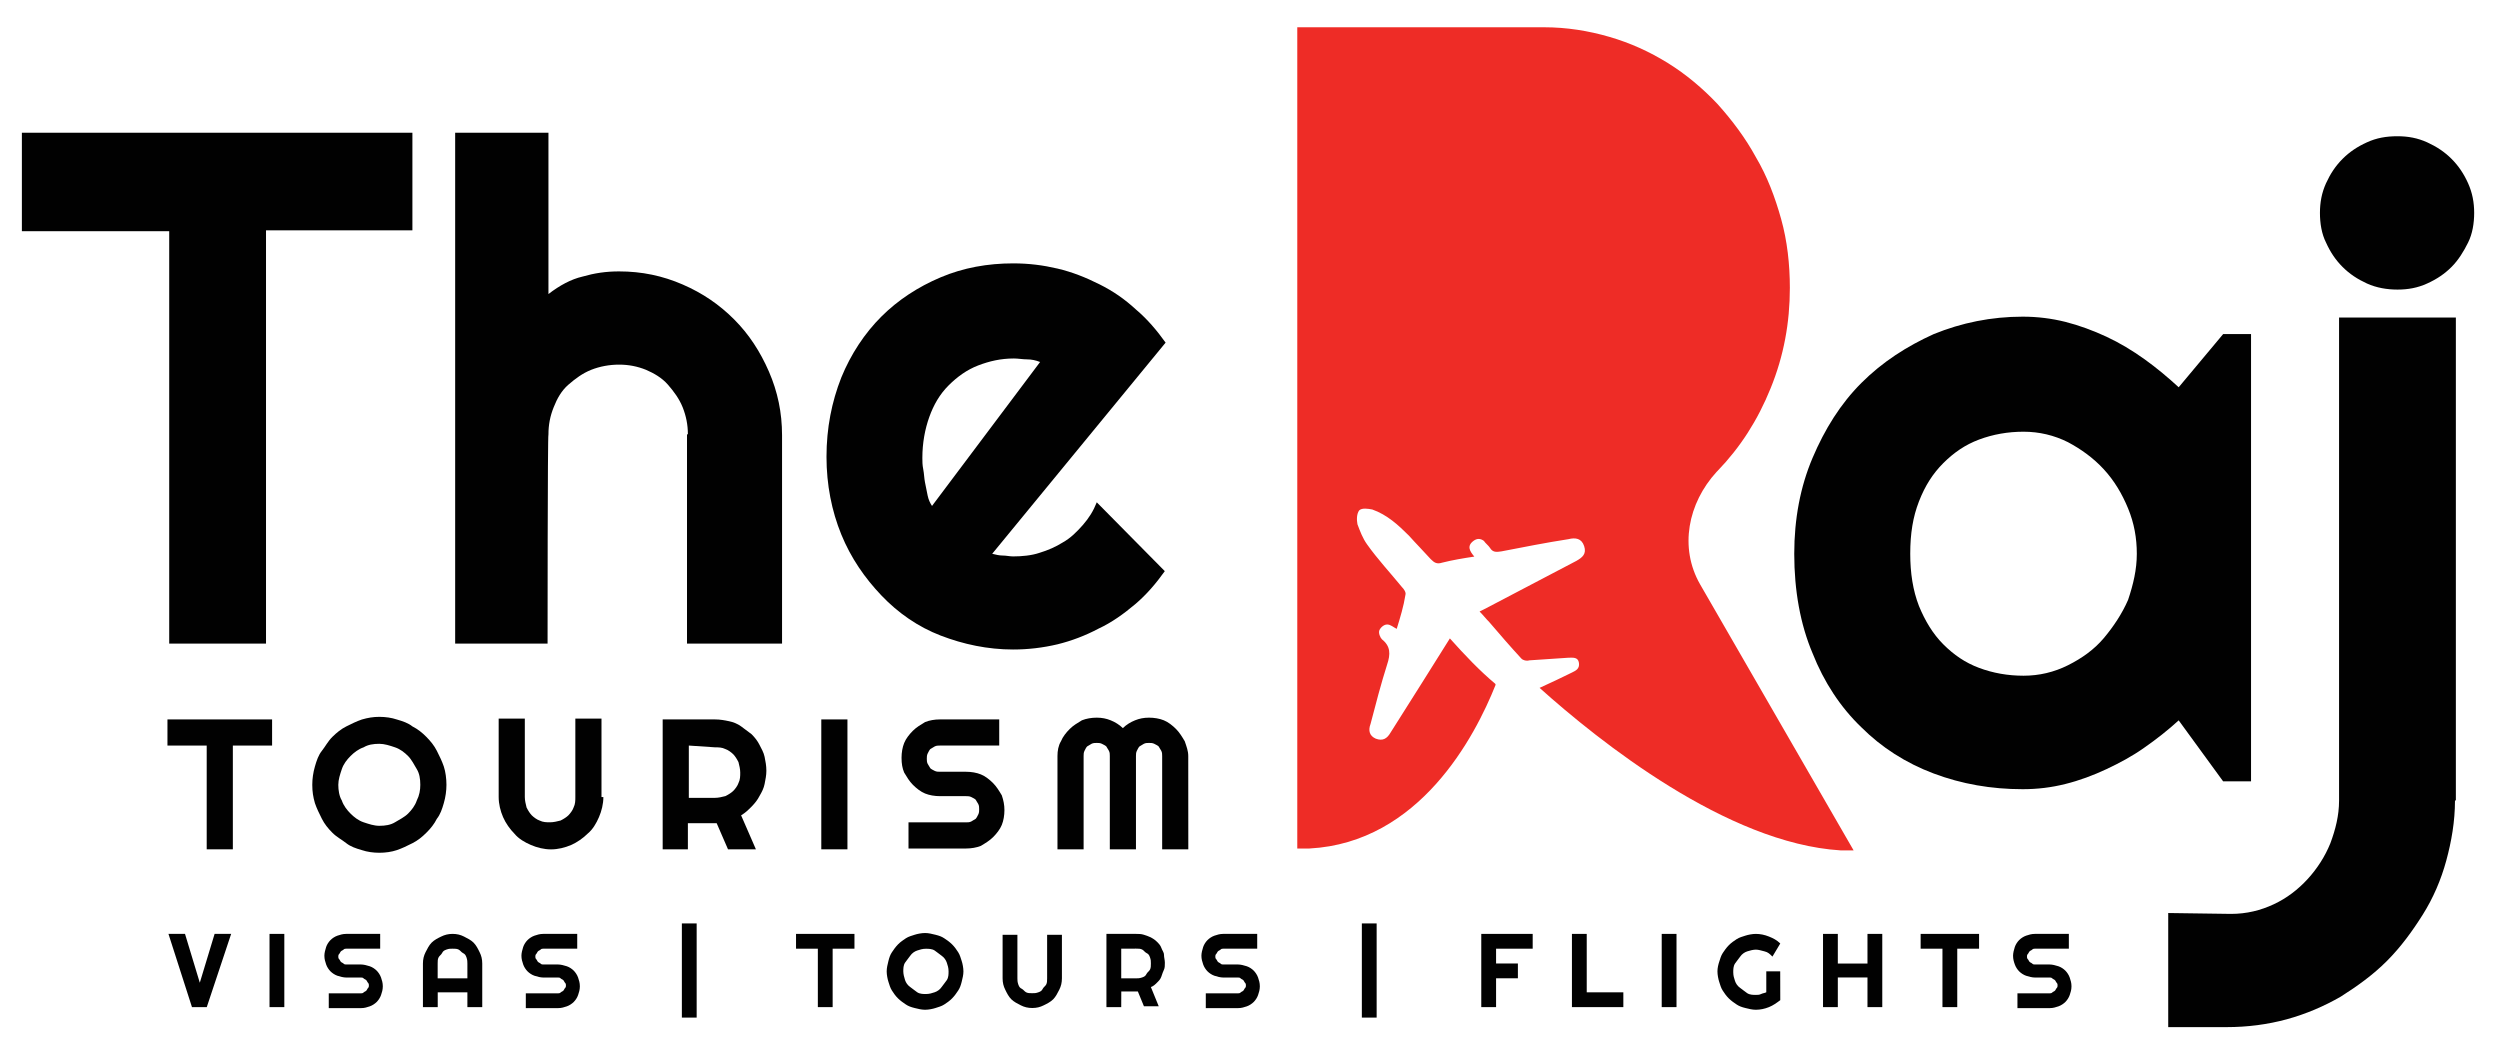 <svg xmlns="http://www.w3.org/2000/svg" xmlns:xlink="http://www.w3.org/1999/xlink" id="Layer_1" x="0px" y="0px" viewBox="0 0 398.76 168.51" style="enable-background:new 0 0 398.76 168.51;" xml:space="preserve"><style type="text/css">	.st0{fill:#010101;}	.st1{fill:#EE2C26;}</style><path class="st0" d="M359.05,124.63h-4.45l-7.09-9.73c-1.67,1.53-3.62,3.06-5.42,4.31c-1.95,1.39-4.03,2.5-6.12,3.48 s-4.31,1.81-6.54,2.36c-2.22,0.56-4.45,0.83-6.81,0.83c-5.01,0-9.73-0.83-14.18-2.5c-4.45-1.67-8.34-4.17-11.54-7.37 c-3.34-3.2-5.98-7.23-7.79-11.82c-1.95-4.59-2.92-10.01-2.92-15.85c0-5.56,0.97-10.71,2.92-15.3c1.95-4.59,4.45-8.62,7.79-11.96 c3.34-3.34,7.23-5.84,11.54-7.79c4.45-1.81,9.18-2.78,14.18-2.78c2.36,0,4.59,0.28,6.81,0.83c2.22,0.56,4.45,1.39,6.54,2.36 s4.17,2.22,6.12,3.62s3.75,2.92,5.42,4.45l7.09-8.48h4.45V124.63L359.05,124.63z M340.83,88.33c0-2.5-0.42-4.87-1.39-7.23 c-0.97-2.36-2.22-4.45-3.89-6.26c-1.67-1.81-3.62-3.2-5.7-4.31c-2.22-1.11-4.59-1.67-7.09-1.67c-2.5,0-4.87,0.42-7.09,1.25 s-4.03,2.09-5.7,3.75c-1.67,1.67-2.92,3.62-3.89,6.12c-0.97,2.5-1.39,5.14-1.39,8.34c0,3.06,0.42,5.84,1.39,8.34 c0.97,2.36,2.22,4.45,3.89,6.12c1.67,1.67,3.48,2.92,5.7,3.75c2.22,0.83,4.59,1.25,7.09,1.25c2.5,0,4.87-0.56,7.09-1.67 c2.22-1.11,4.17-2.5,5.7-4.31c1.53-1.81,2.92-3.89,3.89-6.12C340.27,93.2,340.83,90.84,340.83,88.33z"></path><path class="st0" d="M345.84,163.98v-18.35l10.01,0.14c2.5,0,4.73-0.56,6.81-1.53c2.09-0.97,3.89-2.36,5.42-4.03 c1.53-1.67,2.78-3.62,3.62-5.7c0.83-2.22,1.39-4.45,1.39-6.81V50.65h18.63v77.03h-0.14c0,3.34-0.56,6.54-1.39,9.59 c-0.83,3.06-2.09,5.98-3.75,8.62s-3.48,5.14-5.7,7.37s-4.73,4.03-7.37,5.7c-2.64,1.53-5.56,2.78-8.62,3.62 c-3.06,0.83-6.26,1.25-9.59,1.25h-9.32V163.98z"></path><path class="st0" d="M394.64,33.96c0,1.67-0.28,3.34-0.97,4.73s-1.53,2.78-2.64,3.89c-1.11,1.11-2.36,1.95-3.89,2.64 c-1.53,0.7-3.06,0.97-4.73,0.97c-1.67,0-3.34-0.28-4.87-0.97c-1.53-0.7-2.78-1.53-3.89-2.64c-1.11-1.11-1.95-2.36-2.64-3.89 c-0.7-1.39-0.97-3.06-0.97-4.73s0.28-3.2,0.97-4.73c0.7-1.53,1.53-2.78,2.64-3.89s2.36-1.95,3.89-2.64c1.53-0.7,3.06-0.97,4.87-0.97 c1.67,0,3.2,0.28,4.73,0.97c1.53,0.7,2.78,1.53,3.89,2.64s1.95,2.36,2.64,3.89C394.36,30.77,394.64,32.3,394.64,33.96z"></path><g>	<path class="st0" d="M42.43,102.66H26.99V36.88H3.49V21.17h62.29v15.57H42.43V102.66z"></path>	<path class="st0" d="M87.34,102.66H72.6V21.17h14.88V46.9c1.81-1.39,3.62-2.36,5.42-2.78c1.95-0.56,3.75-0.83,5.84-0.83  c3.62,0,6.95,0.7,10.15,2.09c3.2,1.39,5.84,3.2,8.2,5.56s4.17,5.14,5.56,8.34c1.39,3.2,2.09,6.54,2.09,10.15v33.23h-15.16V69.28  h0.14c0-1.53-0.28-2.92-0.83-4.31c-0.56-1.39-1.39-2.5-2.36-3.62c-0.97-1.11-2.22-1.81-3.48-2.36c-1.39-0.56-2.78-0.83-4.31-0.83  c-1.53,0-3.06,0.28-4.45,0.83c-1.39,0.56-2.5,1.39-3.62,2.36s-1.81,2.22-2.36,3.62c-0.56,1.39-0.83,2.78-0.83,4.31  C87.34,69.28,87.34,102.66,87.34,102.66z"></path>	<path class="st0" d="M158.26,88.33c0.56,0.14,1.11,0.28,1.67,0.28c0.56,0,1.11,0.14,1.67,0.14c1.39,0,2.92-0.14,4.17-0.56  c1.39-0.42,2.64-0.97,3.75-1.67c1.25-0.7,2.22-1.67,3.2-2.78c0.97-1.11,1.67-2.22,2.22-3.62l10.85,10.98  c-1.39,1.95-2.92,3.75-4.73,5.28c-1.81,1.53-3.75,2.92-5.84,3.89c-2.09,1.11-4.31,1.95-6.54,2.5c-2.36,0.56-4.73,0.83-7.09,0.83  c-4.03,0-7.93-0.83-11.54-2.22c-3.62-1.39-6.81-3.62-9.46-6.4s-4.87-5.98-6.4-9.73c-1.53-3.75-2.36-7.93-2.36-12.38  c0-4.59,0.83-8.76,2.36-12.65c1.53-3.75,3.75-7.09,6.4-9.73s5.84-4.73,9.46-6.26c3.62-1.53,7.51-2.22,11.54-2.22  c2.5,0,4.73,0.28,7.09,0.83c2.36,0.56,4.45,1.39,6.67,2.5c2.22,1.11,4.03,2.36,5.84,4.03c1.81,1.53,3.34,3.34,4.73,5.28  L158.26,88.33z M165.9,57.74c-0.7-0.28-1.39-0.42-2.09-0.42s-1.39-0.14-2.09-0.14c-2.09,0-3.89,0.42-5.7,1.11  c-1.81,0.7-3.34,1.81-4.73,3.2c-1.39,1.39-2.36,3.06-3.06,5.01c-0.7,1.95-1.11,4.17-1.11,6.54c0,0.56,0,1.11,0.14,1.81  c0.14,0.7,0.14,1.39,0.28,2.09s0.28,1.39,0.42,2.09c0.14,0.7,0.42,1.25,0.7,1.67L165.9,57.74z"></path></g><g>	<path class="st0" d="M37.14,135.47h-4.17v-16.55h-6.26v-4.17H43.4v4.17h-6.26V135.47z"></path>	<path class="st0" d="M71.21,125.18c0,0.97-0.14,1.95-0.42,2.92c-0.28,0.97-0.56,1.81-1.11,2.5c-0.42,0.83-0.97,1.53-1.67,2.22  c-0.7,0.7-1.39,1.25-2.22,1.67c-0.83,0.42-1.67,0.83-2.5,1.11c-0.83,0.28-1.81,0.42-2.78,0.42c-0.97,0-1.95-0.14-2.78-0.42  c-0.97-0.28-1.81-0.56-2.5-1.11c-0.7-0.56-1.53-0.97-2.22-1.67c-0.7-0.7-1.25-1.39-1.67-2.22c-0.42-0.83-0.83-1.67-1.11-2.5  c-0.28-0.97-0.42-1.81-0.42-2.92c0-0.97,0.14-1.95,0.42-2.92c0.28-0.97,0.56-1.81,1.11-2.5s0.97-1.53,1.67-2.22  s1.39-1.25,2.22-1.67c0.83-0.42,1.67-0.83,2.5-1.11c0.97-0.28,1.81-0.42,2.78-0.42c0.97,0,1.95,0.14,2.78,0.42  c0.97,0.28,1.81,0.56,2.5,1.11c0.83,0.42,1.53,0.97,2.22,1.67s1.25,1.39,1.67,2.22c0.42,0.83,0.83,1.67,1.11,2.5  C71.07,123.1,71.21,124.21,71.21,125.18z M67.04,125.18c0-0.97-0.14-1.81-0.56-2.5c-0.42-0.7-0.83-1.53-1.39-2.09  c-0.56-0.56-1.25-1.11-2.09-1.39c-0.83-0.28-1.67-0.56-2.5-0.56c-0.97,0-1.81,0.14-2.5,0.56c-0.83,0.28-1.53,0.83-2.09,1.39  c-0.56,0.56-1.11,1.25-1.39,2.09s-0.56,1.67-0.56,2.5s0.14,1.81,0.56,2.5c0.28,0.83,0.83,1.53,1.39,2.09  c0.56,0.56,1.25,1.11,2.09,1.39s1.67,0.56,2.5,0.56c0.97,0,1.81-0.14,2.5-0.56s1.53-0.83,2.09-1.39c0.56-0.56,1.11-1.25,1.39-2.09  C66.9,126.85,67.04,126.02,67.04,125.18z"></path>	<path class="st0" d="M96.24,127.13c0,1.11-0.28,2.22-0.7,3.2c-0.42,0.97-0.97,1.95-1.81,2.64c-0.7,0.7-1.67,1.39-2.64,1.81  c-0.97,0.42-2.09,0.7-3.2,0.7c-1.11,0-2.22-0.28-3.2-0.7c-0.97-0.42-1.95-0.97-2.64-1.81c-0.7-0.7-1.39-1.67-1.81-2.64  s-0.7-2.09-0.7-3.2v-12.51h4.17v12.51c0,0.56,0.14,1.11,0.28,1.67c0.28,0.56,0.56,0.97,0.83,1.25c0.28,0.28,0.83,0.7,1.25,0.83  c0.56,0.28,1.11,0.28,1.67,0.28c0.56,0,1.11-0.14,1.67-0.28c0.56-0.28,0.97-0.56,1.25-0.83c0.28-0.28,0.7-0.83,0.83-1.25  c0.28-0.56,0.28-1.11,0.28-1.67v-12.51h4.17v12.51H96.24z"></path>	<path class="st0" d="M109.87,135.47h-4.17v-20.72h8.34c0.83,0,1.53,0.14,2.22,0.28c0.7,0.14,1.39,0.42,1.95,0.83  c0.56,0.42,1.11,0.83,1.67,1.25c0.56,0.56,0.97,1.11,1.25,1.67s0.7,1.25,0.83,1.95c0.14,0.7,0.28,1.39,0.28,2.22  c0,0.7-0.14,1.39-0.28,2.09c-0.14,0.7-0.42,1.25-0.83,1.95c-0.28,0.56-0.7,1.11-1.25,1.67c-0.56,0.56-0.97,0.97-1.67,1.39  l2.36,5.42h-4.45l-1.81-4.17h-4.59v4.17H109.87z M109.87,118.92v8.34h4.17c0.56,0,1.11-0.14,1.67-0.28  c0.56-0.28,0.97-0.56,1.25-0.83s0.7-0.83,0.83-1.25c0.28-0.56,0.28-1.11,0.28-1.67c0-0.56-0.14-1.11-0.28-1.67  c-0.28-0.56-0.56-0.97-0.83-1.25c-0.28-0.28-0.83-0.7-1.25-0.83c-0.56-0.28-1.11-0.28-1.67-0.28L109.87,118.92L109.87,118.92z"></path>	<path class="st0" d="M135.17,135.47H131v-20.72h4.17V135.47z"></path>	<path class="st0" d="M143.8,120.87c0-0.83,0.14-1.67,0.42-2.36c0.28-0.7,0.83-1.39,1.39-1.95c0.56-0.56,1.25-0.97,1.95-1.39  c0.7-0.28,1.53-0.42,2.36-0.42h9.46v4.17h-9.46c-0.28,0-0.56,0-0.83,0.14c-0.28,0.14-0.42,0.28-0.7,0.42  c-0.14,0.14-0.28,0.42-0.42,0.7c-0.14,0.28-0.14,0.56-0.14,0.83s0,0.56,0.14,0.83c0.14,0.28,0.28,0.42,0.42,0.7  c0.14,0.14,0.42,0.28,0.7,0.42s0.56,0.14,0.83,0.14h4.17c0.83,0,1.67,0.14,2.36,0.42c0.7,0.28,1.39,0.83,1.95,1.39  s0.97,1.25,1.39,1.95c0.28,0.83,0.42,1.53,0.42,2.36c0,0.83-0.14,1.67-0.42,2.36c-0.28,0.7-0.83,1.39-1.39,1.95  c-0.56,0.56-1.25,0.97-1.95,1.39c-0.7,0.28-1.53,0.42-2.36,0.42h-9.18v-4.17h9.18c0.28,0,0.56,0,0.83-0.14  c0.28-0.14,0.42-0.28,0.7-0.42c0.14-0.14,0.28-0.42,0.42-0.7c0.14-0.28,0.14-0.56,0.14-0.83s0-0.56-0.14-0.83  c-0.14-0.28-0.28-0.42-0.42-0.7c-0.14-0.14-0.42-0.28-0.7-0.42c-0.28-0.14-0.56-0.14-0.83-0.14h-4.17c-0.83,0-1.67-0.14-2.36-0.42  c-0.7-0.28-1.39-0.83-1.95-1.39c-0.56-0.56-0.97-1.25-1.39-1.95C143.93,122.54,143.8,121.84,143.8,120.87z"></path>	<path class="st0" d="M189.54,135.47h-4.17v-14.88c0-0.28,0-0.56-0.14-0.83c-0.14-0.28-0.28-0.42-0.42-0.7  c-0.14-0.14-0.42-0.28-0.7-0.42c-0.28-0.14-0.56-0.14-0.83-0.14c-0.28,0-0.56,0-0.83,0.14c-0.28,0.14-0.42,0.28-0.7,0.42  c-0.14,0.14-0.28,0.42-0.42,0.7c-0.14,0.28-0.14,0.56-0.14,0.83v14.88h-4.17v-14.88c0-0.28,0-0.56-0.14-0.83  c-0.14-0.28-0.28-0.42-0.42-0.7c-0.14-0.14-0.42-0.28-0.7-0.42c-0.28-0.14-0.56-0.14-0.83-0.14s-0.56,0-0.83,0.14  s-0.42,0.28-0.7,0.42c-0.14,0.14-0.28,0.42-0.42,0.7c-0.14,0.28-0.14,0.56-0.14,0.83v14.88h-4.17v-14.88  c0-0.83,0.14-1.67,0.56-2.36c0.28-0.7,0.83-1.39,1.39-1.95s1.25-0.97,1.95-1.39c0.7-0.28,1.53-0.42,2.36-0.42  c0.83,0,1.53,0.14,2.22,0.42c0.7,0.28,1.39,0.7,1.95,1.25c0.56-0.56,1.25-0.97,1.95-1.25c0.7-0.28,1.39-0.42,2.22-0.42  s1.67,0.14,2.36,0.42c0.7,0.28,1.39,0.83,1.95,1.39c0.56,0.56,0.97,1.25,1.39,1.95c0.28,0.83,0.56,1.53,0.56,2.36L189.54,135.47  L189.54,135.47z"></path></g><path class="st1" d="M271.17,93.2c-3.34-5.84-1.95-12.93,2.64-17.94c0,0,0,0,0.14-0.14c3.62-3.75,6.4-8.06,8.48-13.21 c2.09-5.14,3.06-10.43,3.06-15.99c0-3.75-0.42-7.51-1.39-10.98c-0.97-3.48-2.22-6.81-4.03-9.87c-1.67-3.06-3.75-5.84-6.12-8.48 c-2.36-2.5-5.01-4.73-7.93-6.54s-5.98-3.2-9.32-4.17c-3.34-0.97-6.81-1.53-10.43-1.53h-39.35v130.99h1.95 c17.53-0.94,26.37-17.78,29.69-26.12c-0.02-0.07-0.04-0.13-0.07-0.16c-2.5-2.09-4.87-4.59-7.23-7.23c-1.67,2.64-3.06,4.87-4.45,7.09 c-1.67,2.64-3.34,5.28-5.01,7.93c-0.56,0.97-1.25,1.39-2.36,0.97c-0.97-0.42-1.25-1.25-0.83-2.36c0.83-3.2,1.67-6.4,2.64-9.46 c0.56-1.67,0.56-2.92-0.83-4.03c-0.28-0.28-0.56-0.97-0.42-1.39c0.14-0.42,0.7-0.97,1.25-0.97c0.56,0,0.97,0.42,1.53,0.7 c0.56-1.81,1.11-3.62,1.39-5.42c0.14-0.42-0.28-0.97-0.56-1.25c-1.81-2.22-3.89-4.45-5.56-6.81c-0.7-0.97-1.11-2.09-1.53-3.2 c-0.14-0.7-0.14-1.67,0.28-2.22c0.42-0.42,1.39-0.28,2.09-0.14c2.36,0.83,4.17,2.5,5.84,4.17c1.11,1.25,2.36,2.5,3.48,3.75 c0.56,0.56,0.97,0.83,1.81,0.56c1.67-0.42,3.34-0.7,5.14-0.97c-0.7-0.83-1.25-1.67-0.14-2.5c0.56-0.42,1.11-0.42,1.67,0 c0.28,0.42,0.7,0.7,0.97,1.11c0.42,0.7,0.97,0.7,1.81,0.56c3.62-0.7,7.09-1.39,10.71-1.95c1.11-0.28,2.09-0.14,2.5,1.11 s-0.28,1.81-1.25,2.36c-4.73,2.5-9.59,5.01-14.32,7.51c-0.28,0.14-0.56,0.28-1.11,0.56c0.56,0.56,0.97,1.11,1.53,1.67 c1.67,1.95,3.34,3.89,5.14,5.84c0.28,0.28,0.83,0.42,1.25,0.28c2.09-0.14,4.17-0.28,6.26-0.42c0.7,0,1.53-0.14,1.67,0.83 c0.14,0.97-0.56,1.25-1.11,1.53c-1.63,0.82-3.4,1.63-5.17,2.45c9.48,8.5,29.86,24.79,48,25.92h2.09L271.17,93.2z"></path><path class="st0" d="M36.87,148.96l-3.89,11.68h-2.36l-3.75-11.68h2.64l2.36,7.79l2.36-7.79H36.87z"></path><path class="st0" d="M45.35,160.64h-2.36v-11.68h2.36V160.64z"></path><path class="st0" d="M51.74,152.44c0-0.42,0.14-0.97,0.28-1.39c0.14-0.42,0.42-0.83,0.7-1.11s0.7-0.56,1.11-0.7 c0.42-0.14,0.83-0.28,1.39-0.28h5.42v2.36h-5.42c-0.14,0-0.28,0-0.42,0.14c-0.14,0.14-0.28,0.14-0.42,0.28 c-0.14,0.14-0.14,0.28-0.28,0.42c-0.14,0.14-0.14,0.28-0.14,0.42c0,0.14,0,0.28,0.14,0.42c0.14,0.14,0.14,0.28,0.28,0.42 c0.14,0.14,0.28,0.14,0.42,0.28c0.14,0.14,0.28,0.14,0.42,0.14h2.36c0.42,0,0.97,0.14,1.39,0.28s0.83,0.42,1.11,0.7 c0.28,0.28,0.56,0.7,0.7,1.11s0.28,0.83,0.28,1.39s-0.14,0.97-0.28,1.39s-0.42,0.83-0.7,1.11c-0.28,0.28-0.7,0.56-1.11,0.7 s-0.83,0.28-1.39,0.28h-5.14v-2.36h5.14c0.14,0,0.28,0,0.42-0.14s0.28-0.14,0.42-0.28c0.14-0.14,0.14-0.28,0.28-0.42 s0.14-0.28,0.14-0.42c0-0.14,0-0.28-0.14-0.42c-0.14-0.14-0.14-0.28-0.28-0.42c-0.14-0.14-0.28-0.14-0.42-0.28 c-0.14-0.14-0.28-0.14-0.42-0.14h-2.36c-0.42,0-0.97-0.14-1.39-0.28c-0.42-0.14-0.83-0.42-1.11-0.7c-0.28-0.28-0.56-0.7-0.7-1.11 C51.88,153.41,51.74,152.99,51.74,152.44z"></path><path class="st0" d="M76.91,160.64h-2.36v-2.36h-4.73v2.36h-2.36v-6.95c0-0.7,0.14-1.25,0.42-1.81c0.28-0.56,0.56-1.11,0.97-1.53 c0.42-0.42,0.97-0.7,1.53-0.97s1.11-0.42,1.81-0.42s1.25,0.14,1.81,0.42s1.11,0.56,1.53,0.97c0.42,0.42,0.7,0.97,0.97,1.53 c0.28,0.56,0.42,1.11,0.42,1.81V160.64z M74.55,156.05v-2.36c0-0.28,0-0.56-0.14-0.97s-0.28-0.56-0.56-0.7 c-0.28-0.14-0.42-0.42-0.7-0.56s-0.56-0.14-0.97-0.14c-0.42,0-0.56,0-0.97,0.14s-0.56,0.28-0.7,0.56s-0.42,0.42-0.56,0.7 c-0.14,0.28-0.14,0.56-0.14,0.97v2.36H74.55z"></path><path class="st0" d="M83.17,152.44c0-0.42,0.14-0.97,0.28-1.39c0.14-0.42,0.42-0.83,0.7-1.11s0.7-0.56,1.11-0.7 c0.42-0.14,0.83-0.28,1.39-0.28h5.42v2.36h-5.42c-0.14,0-0.28,0-0.42,0.14c-0.14,0.14-0.28,0.14-0.42,0.28s-0.14,0.28-0.28,0.42 c-0.14,0.14-0.14,0.28-0.14,0.42c0,0.14,0,0.28,0.14,0.42s0.14,0.28,0.28,0.42c0.14,0.14,0.28,0.14,0.42,0.28 c0.14,0.14,0.28,0.14,0.42,0.14h2.36c0.42,0,0.97,0.14,1.39,0.28c0.42,0.14,0.83,0.42,1.11,0.7s0.56,0.7,0.7,1.11 c0.14,0.42,0.28,0.83,0.28,1.39s-0.14,0.97-0.28,1.39c-0.14,0.42-0.42,0.83-0.7,1.11c-0.28,0.28-0.7,0.56-1.11,0.7 c-0.42,0.14-0.83,0.28-1.39,0.28h-5.14v-2.36h5.14c0.14,0,0.28,0,0.42-0.14s0.28-0.14,0.42-0.28c0.14-0.14,0.14-0.28,0.28-0.42 c0.14-0.14,0.14-0.28,0.14-0.42c0-0.14,0-0.28-0.14-0.42c-0.14-0.14-0.14-0.28-0.28-0.42c-0.14-0.14-0.28-0.14-0.42-0.28 c-0.14-0.14-0.28-0.14-0.42-0.14h-2.36c-0.42,0-0.97-0.14-1.39-0.28c-0.42-0.14-0.83-0.42-1.11-0.7c-0.28-0.28-0.56-0.7-0.7-1.11 C83.31,153.41,83.17,152.99,83.17,152.44z"></path><path class="st0" d="M111.12,162.31h-2.36v-15.02h2.36V162.31z"></path><path class="st0" d="M132.81,160.64h-2.36v-9.32h-3.48v-2.36h9.32v2.36h-3.48V160.64z"></path><path class="st0" d="M153.67,154.94c0,0.56-0.14,1.11-0.28,1.67c-0.14,0.56-0.28,0.97-0.56,1.39s-0.56,0.83-0.97,1.25 c-0.42,0.42-0.83,0.7-1.25,0.97c-0.42,0.28-0.97,0.42-1.39,0.56c-0.42,0.14-1.11,0.28-1.67,0.28s-1.11-0.14-1.67-0.28 c-0.56-0.14-0.97-0.28-1.39-0.56c-0.42-0.28-0.83-0.56-1.25-0.97s-0.7-0.83-0.97-1.25c-0.28-0.42-0.42-0.97-0.56-1.39 s-0.28-1.11-0.28-1.67c0-0.56,0.14-1.11,0.28-1.67s0.28-0.97,0.56-1.39s0.56-0.83,0.97-1.25c0.42-0.42,0.83-0.7,1.25-0.97 c0.42-0.28,0.97-0.42,1.39-0.56c0.42-0.14,1.11-0.28,1.67-0.28s1.11,0.14,1.67,0.28c0.56,0.14,0.97,0.28,1.39,0.56 c0.42,0.28,0.83,0.56,1.25,0.97c0.42,0.42,0.7,0.83,0.97,1.25c0.28,0.42,0.42,0.97,0.56,1.39 C153.53,153.69,153.67,154.38,153.67,154.94z M151.3,154.94c0-0.56-0.14-0.97-0.28-1.39c-0.14-0.42-0.42-0.83-0.83-1.11 s-0.7-0.56-1.11-0.83s-0.97-0.28-1.39-0.28c-0.56,0-0.97,0.14-1.39,0.28c-0.42,0.14-0.83,0.42-1.11,0.83s-0.56,0.7-0.83,1.11 c-0.28,0.42-0.28,0.97-0.28,1.39c0,0.42,0.14,0.97,0.28,1.39c0.14,0.42,0.42,0.83,0.83,1.11s0.7,0.56,1.11,0.83 c0.42,0.28,0.97,0.28,1.39,0.28c0.56,0,0.97-0.14,1.39-0.28s0.83-0.42,1.11-0.83s0.56-0.7,0.83-1.11 C151.3,155.91,151.3,155.36,151.3,154.94z"></path><path class="st0" d="M169.38,156.05c0,0.7-0.14,1.25-0.42,1.81s-0.56,1.11-0.97,1.53c-0.42,0.42-0.97,0.7-1.53,0.97 c-0.56,0.28-1.11,0.42-1.81,0.42s-1.25-0.14-1.81-0.42c-0.56-0.28-1.11-0.56-1.53-0.97s-0.7-0.97-0.97-1.53 c-0.28-0.56-0.42-1.11-0.42-1.81v-6.95h2.36v6.95c0,0.28,0,0.56,0.14,0.97s0.28,0.56,0.56,0.7c0.28,0.14,0.42,0.42,0.7,0.56 c0.28,0.14,0.56,0.14,0.97,0.14s0.56,0,0.97-0.14s0.56-0.28,0.7-0.56s0.42-0.42,0.56-0.7c0.14-0.28,0.14-0.56,0.14-0.97v-6.95h2.36 L169.38,156.05L169.38,156.05z"></path><path class="st0" d="M178.84,160.64h-2.36v-11.68h4.73c0.42,0,0.83,0,1.25,0.14s0.83,0.28,1.11,0.42c0.28,0.14,0.7,0.42,0.97,0.7 c0.28,0.28,0.56,0.56,0.7,0.97c0.14,0.42,0.42,0.7,0.42,1.11s0.14,0.83,0.14,1.25c0,0.42,0,0.83-0.14,1.11s-0.28,0.7-0.42,1.11 c-0.14,0.42-0.42,0.7-0.7,0.97c-0.28,0.28-0.56,0.56-0.97,0.7l1.25,3.06h-2.36l-0.97-2.36h-2.64L178.84,160.64L178.84,160.64z  M178.84,151.32v4.73h2.36c0.28,0,0.56,0,0.97-0.14c0.42-0.14,0.56-0.28,0.7-0.56c0.14-0.28,0.42-0.42,0.56-0.7s0.14-0.56,0.14-0.97 s0-0.56-0.14-0.97c-0.14-0.42-0.28-0.56-0.56-0.7c-0.28-0.14-0.42-0.42-0.7-0.56c-0.28-0.14-0.56-0.14-0.97-0.14 C181.2,151.32,178.84,151.32,178.84,151.32z"></path><path class="st0" d="M191.63,152.44c0-0.42,0.14-0.97,0.28-1.39c0.14-0.42,0.42-0.83,0.7-1.11s0.7-0.56,1.11-0.7 c0.42-0.14,0.83-0.28,1.39-0.28h5.42v2.36h-5.42c-0.14,0-0.28,0-0.42,0.14c-0.14,0.14-0.28,0.14-0.42,0.28 c-0.14,0.14-0.14,0.28-0.28,0.42c-0.14,0.14-0.14,0.28-0.14,0.42c0,0.14,0,0.28,0.14,0.42s0.14,0.28,0.28,0.42 c0.14,0.14,0.28,0.14,0.42,0.28s0.28,0.14,0.42,0.14h2.36c0.42,0,0.97,0.14,1.39,0.28c0.42,0.14,0.83,0.42,1.11,0.7 s0.56,0.7,0.7,1.11c0.14,0.42,0.28,0.83,0.28,1.39s-0.14,0.97-0.28,1.39s-0.42,0.83-0.7,1.11s-0.7,0.56-1.11,0.7 c-0.42,0.14-0.83,0.28-1.39,0.28h-5.14v-2.36h5.14c0.14,0,0.28,0,0.42-0.14s0.28-0.14,0.42-0.28c0.14-0.14,0.14-0.28,0.28-0.42 s0.14-0.28,0.14-0.42c0-0.14,0-0.28-0.14-0.42c-0.14-0.14-0.14-0.28-0.28-0.42s-0.28-0.14-0.42-0.28c-0.14-0.14-0.28-0.14-0.42-0.14 h-2.36c-0.42,0-0.97-0.14-1.39-0.28c-0.42-0.14-0.83-0.42-1.11-0.7c-0.28-0.28-0.56-0.7-0.7-1.11 C191.77,153.41,191.63,152.99,191.63,152.44z"></path><path class="st0" d="M219.58,162.31h-2.36v-15.02h2.36V162.31z"></path><path class="st0" d="M238.63,160.64h-2.36v-11.68h8.2v2.36h-5.84v2.36h3.48v2.36h-3.48V160.64z"></path><path class="st0" d="M258.93,160.64h-8.2v-11.68h2.36v9.32h5.84V160.64z"></path><path class="st0" d="M267.41,160.64h-2.36v-11.68h2.36V160.64z"></path><path class="st0" d="M283.96,159.53c-0.56,0.42-1.11,0.83-1.81,1.11s-1.39,0.42-2.09,0.42c-0.56,0-1.11-0.14-1.67-0.28 c-0.56-0.14-0.97-0.28-1.39-0.56c-0.42-0.28-0.83-0.56-1.25-0.97c-0.42-0.42-0.7-0.83-0.97-1.25c-0.28-0.42-0.42-0.97-0.56-1.39 c-0.14-0.42-0.28-1.11-0.28-1.67s0.14-1.11,0.28-1.53s0.28-0.97,0.56-1.39c0.28-0.42,0.56-0.83,0.97-1.25 c0.42-0.42,0.83-0.7,1.25-0.97c0.42-0.28,0.97-0.42,1.39-0.56c0.42-0.14,1.11-0.28,1.67-0.28c0.7,0,1.39,0.14,2.09,0.42 s1.25,0.56,1.81,1.11l-1.25,2.09c-0.42-0.42-0.7-0.7-1.25-0.83c-0.56-0.14-0.97-0.28-1.39-0.28c-0.42,0-0.97,0.14-1.39,0.28 c-0.42,0.14-0.83,0.42-1.11,0.83s-0.56,0.7-0.83,1.11c-0.28,0.42-0.28,0.97-0.28,1.39c0,0.56,0.14,0.97,0.28,1.39 s0.42,0.83,0.83,1.11s0.7,0.56,1.11,0.83c0.42,0.28,0.97,0.28,1.39,0.28c0.28,0,0.56,0,0.83-0.14c0.28-0.14,0.56-0.14,0.83-0.28 v-3.34h2.22L283.96,159.53L283.96,159.53z"></path><path class="st0" d="M293.14,160.64h-2.36v-11.68h2.36v4.73h4.73v-4.73h2.36v11.68h-2.36v-4.73h-4.73V160.64z"></path><path class="st0" d="M312.19,160.64h-2.36v-9.32h-3.48v-2.36h9.32v2.36h-3.48V160.64z"></path><path class="st0" d="M321.09,152.44c0-0.42,0.14-0.97,0.28-1.39c0.14-0.42,0.42-0.83,0.7-1.11s0.7-0.56,1.11-0.7 c0.42-0.14,0.83-0.28,1.39-0.28h5.42v2.36h-5.42c-0.14,0-0.28,0-0.42,0.14c-0.14,0.14-0.28,0.14-0.42,0.28 c-0.14,0.14-0.14,0.28-0.28,0.42c-0.14,0.14-0.14,0.28-0.14,0.42c0,0.14,0,0.28,0.14,0.42s0.14,0.28,0.28,0.42 c0.14,0.14,0.28,0.14,0.42,0.28s0.28,0.14,0.42,0.14h2.36c0.42,0,0.97,0.14,1.39,0.28s0.83,0.42,1.11,0.7 c0.28,0.28,0.56,0.7,0.7,1.11c0.14,0.42,0.28,0.83,0.28,1.39s-0.14,0.97-0.28,1.39c-0.14,0.42-0.42,0.83-0.7,1.11 c-0.28,0.28-0.7,0.56-1.11,0.7s-0.83,0.28-1.39,0.28h-5.14v-2.36h5.14c0.14,0,0.28,0,0.42-0.14c0.14-0.14,0.28-0.14,0.42-0.28 c0.14-0.14,0.14-0.28,0.28-0.42s0.14-0.28,0.14-0.42c0-0.14,0-0.28-0.14-0.42c-0.14-0.14-0.14-0.28-0.28-0.42s-0.28-0.14-0.42-0.28 c-0.14-0.14-0.28-0.14-0.42-0.14h-2.36c-0.42,0-0.97-0.14-1.39-0.28c-0.42-0.14-0.83-0.42-1.11-0.7c-0.28-0.28-0.56-0.7-0.7-1.11 C321.22,153.41,321.09,152.99,321.09,152.44z"></path></svg>